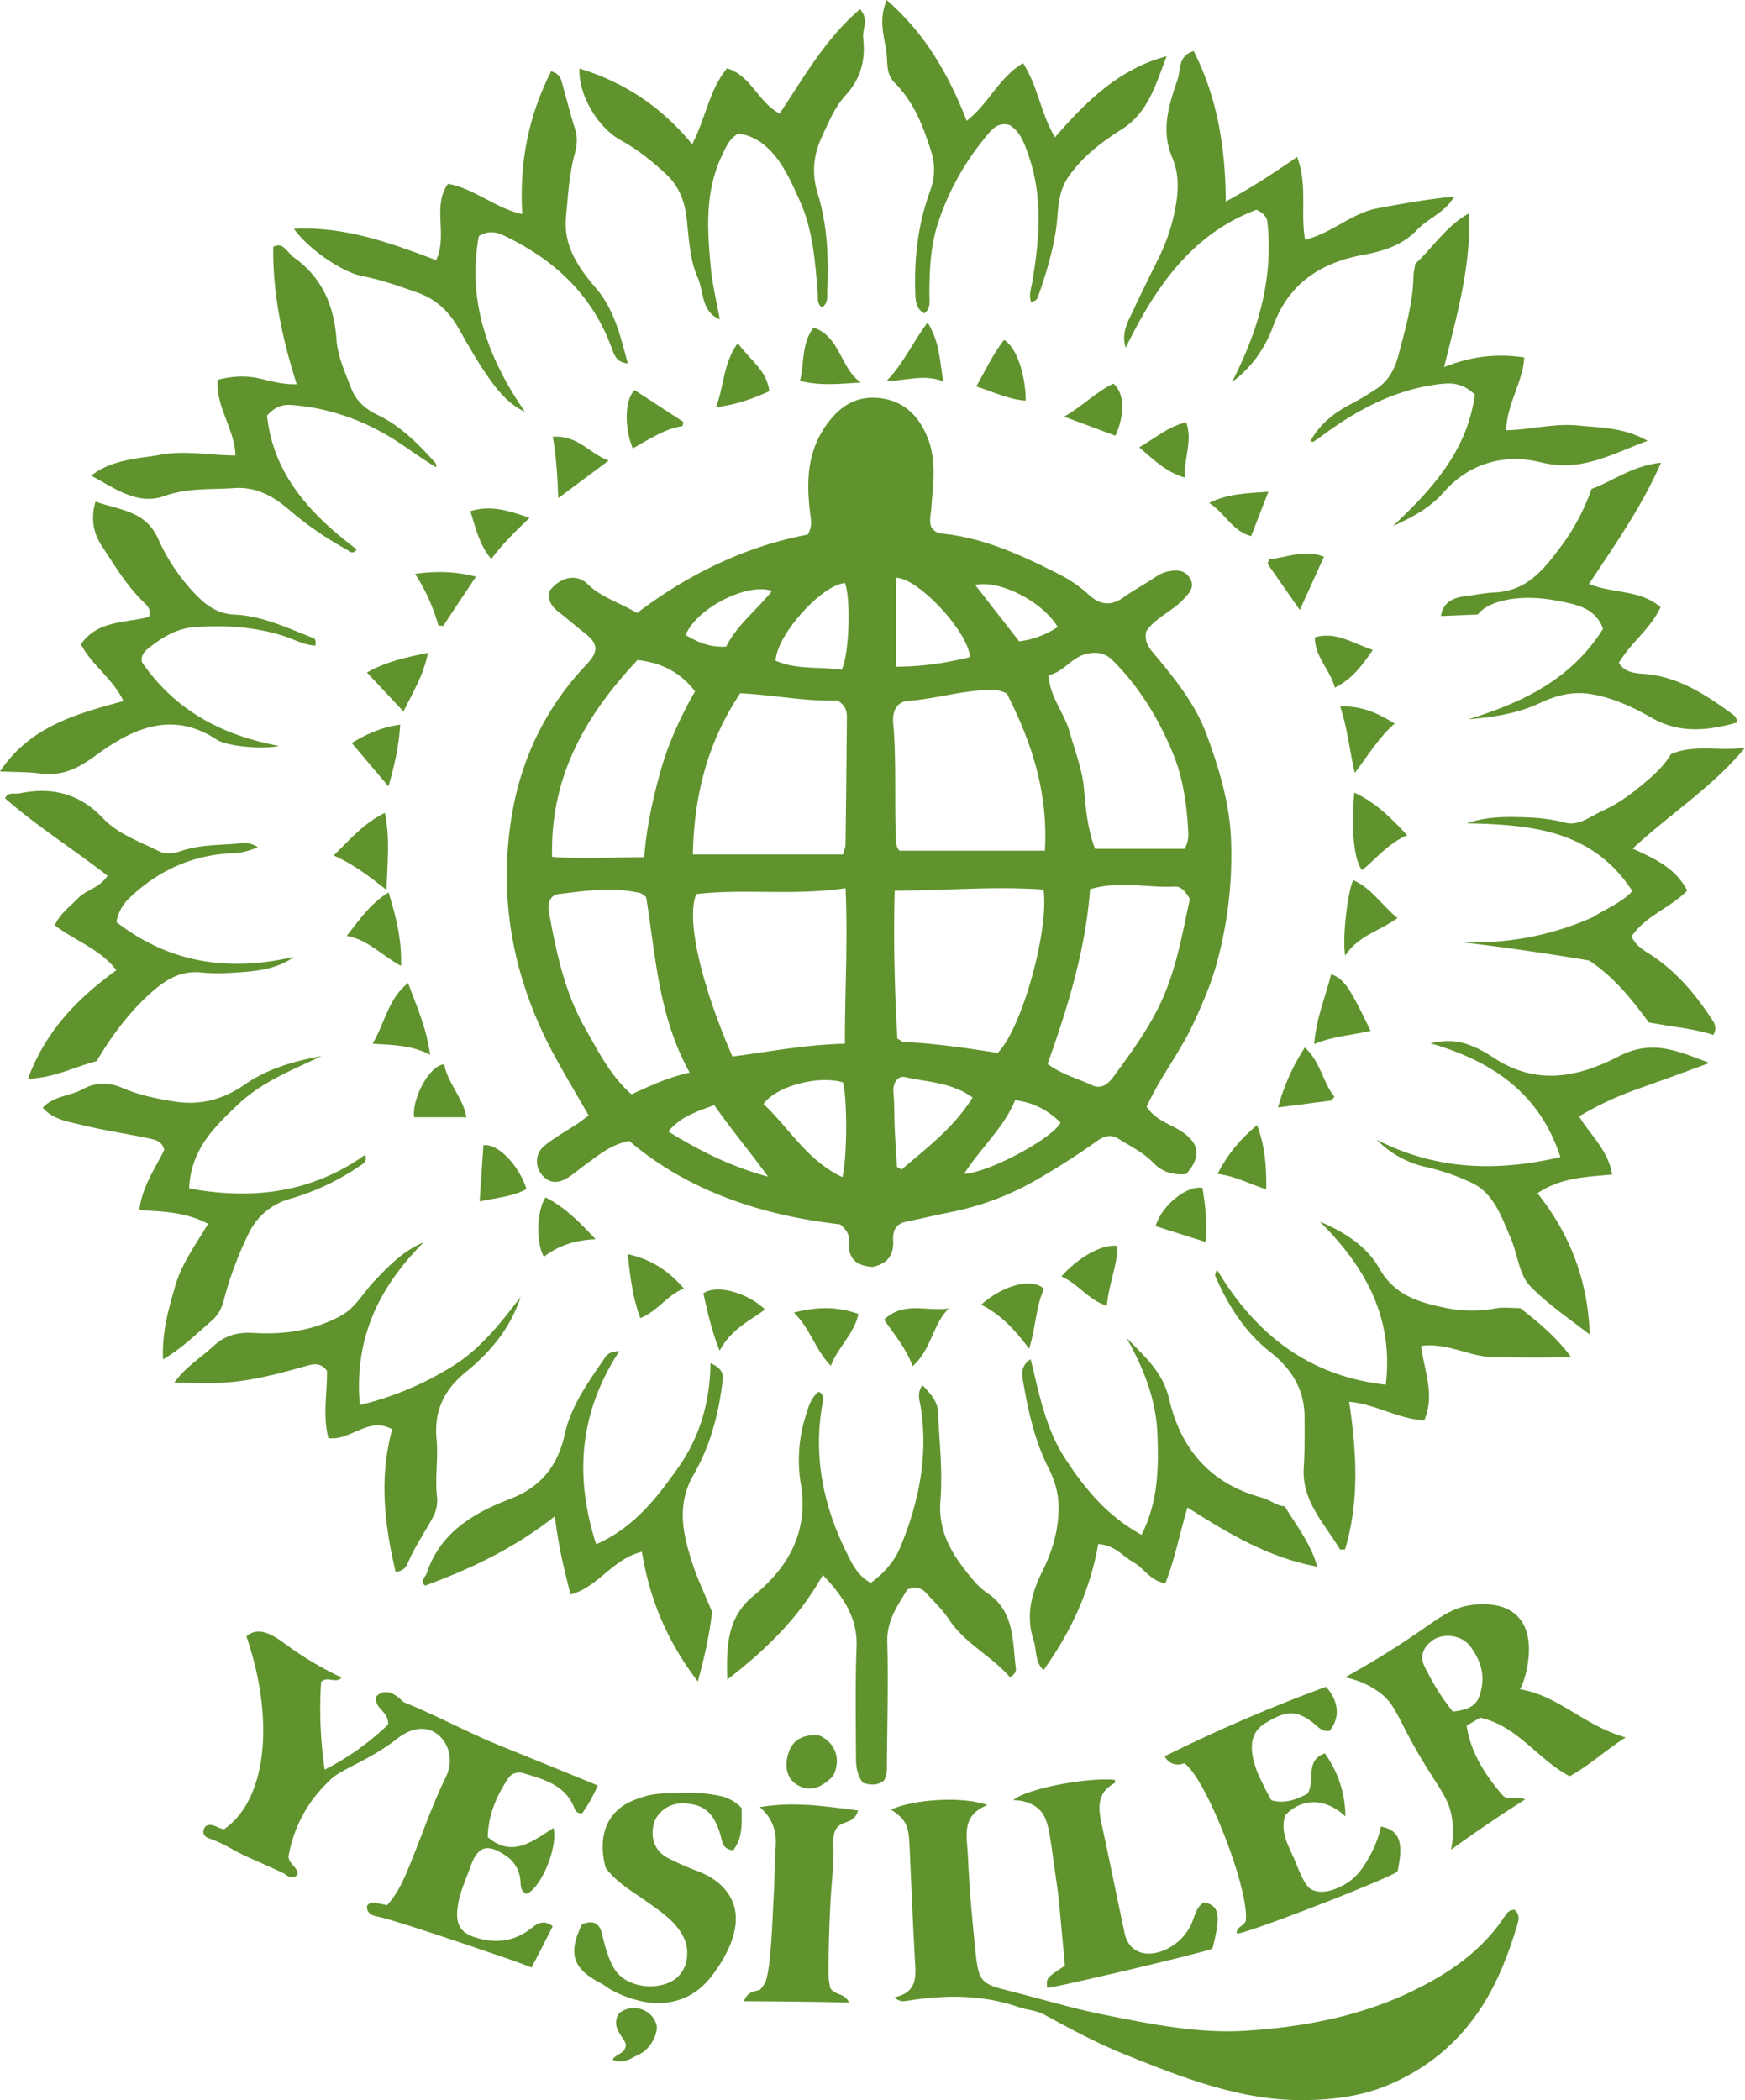 <svg id="Layer_1" data-name="Layer 1" xmlns="http://www.w3.org/2000/svg" width="1610.02" height="1937.39" viewBox="0 0 1610.02 1937.39">
  <defs>
    <style>
      .cls-1 {
        fill: #60932e;
      }
    </style>
  </defs>
  <g>
    <path class="cls-1" d="M1217.41,1050.1c8.34,12.28,20.72,15.53,30.86,21.9,18,11.35,20.06,23.63,5.6,40.25-11.17.86-21.54-1.42-30-10.22-9.3-9.64-21.29-15.48-32.49-22.45-7.28-4.53-13.67-2.2-19.83,2.17a664,664,0,0,1-59.23,37.7,258,258,0,0,1-75.51,27.8c-14,2.84-27.85,6-41.79,9-9.48,2-11.91,8.84-11.44,17.16.8,14.27-6.29,21.8-19,24.37-15.54-.93-23.07-8.26-21.79-23.67.45-5.34-1.55-10-8.16-15.54-70.48-8.11-138.93-29.6-194.63-77-17.63,3.69-28.36,13.37-39.91,21.54-5.39,3.82-10.35,8.29-15.89,11.88-8.51,5.52-17.11,6.85-24.58-2-6.89-8.12-6.42-20.11,2.57-27.27,9.51-7.59,20.32-13.54,30.51-20.29,2.91-1.93,5.62-4.19,9.89-7.41-10-17.3-20-34.22-29.57-51.42-39.4-71-54.76-147.21-41-227C640.82,728,663.58,681,700.47,642.3c11.66-12.25,11.16-19.53-2.17-29.72-8.06-6.16-15.6-13-23.66-19.16-6.15-4.71-9.56-10.39-8.92-18.12,10-13.85,25.41-17.71,36.2-7.17,12.54,12.25,28.82,16.56,45.36,26.49,47.3-35.91,100.15-61.58,157.5-72.35,4.55-8.08,2.84-14.06,2.12-20.13-3.4-28.32-2.88-55.5,14.71-80.55,12.72-18.11,28.26-27.81,50.14-25.15s35.53,16.54,43.5,36.18c8.59,21.14,5.06,43.2,3.54,65-.42,6.06-2.26,12,0,17.78,2.29,3.37,5.11,5.47,8.9,5.84,39.31,3.81,74.31,20,108.88,37.6a121.21,121.21,0,0,1,27.62,19c9.92,9.17,20.1,10.72,31.61,2.51,8.28-5.9,17.27-10.78,25.79-16.36,4.71-3.08,9.34-6.29,14.91-7.55,7.81-1.76,15.64-2,20.58,5.65,5.37,8.35-.08,13.95-5.65,19.83-10.77,11.4-26.4,17.37-34.4,29.68-1.94,9.77,2.76,15.27,7.36,20.79,19.23,23,38.1,46.23,48.62,75,11.48,31.44,21.07,63,22.31,97a376.19,376.19,0,0,1-13.22,113.36c-5.27,19.31-13.4,38-22,56.44C1247.83,1000.46,1229.59,1023.18,1217.41,1050.1Zm-382.14-46.34c33.75-4.41,66.88-11,103.78-11.83-.13-47.4,2.82-93.38.6-143.46-48.29,7.1-93.54.22-137.72,5.44C792.36,876.46,806,936.39,835.27,1003.76ZM798.8,817.4H937.2c1.19-4.4,2.38-6.77,2.41-9.16q.78-58.79,1.25-117.59c0-5.81-1.51-11.12-8.75-15.39-28.66,1.21-58.63-5.12-89.63-6.6C811.82,714.52,799.75,764.11,798.8,817.4Zm323.49,32.35c-45.61-3.28-90.65.92-137.3,1-1.3,47.8,0,92.51,2.44,136.38,3,1.68,4.27,3,5.62,3.05,29.41,1.58,58.55,5.68,86.87,10.27C1101.45,979.57,1127.55,888.66,1122.29,849.75ZM989.46,813.86h134.12c3.16-55.15-13.26-102-35.14-145-8.16-4-13.27-3.29-18.34-3.15-24.46.67-48,8.26-72.34,9.88-11.82.79-15,10.91-14.17,20.17,3,34.53,1.21,69.11,2.38,103.64C986.16,805,986,810.73,989.46,813.86Zm136.61,196.69c13.65,10.21,27.83,13.37,40.57,19.48,8.68,4.17,14.88-.3,20.45-7.95,17.86-24.56,35.68-48.38,47.45-77.39,11.69-28.8,16.62-58.18,22.75-86.24-4-6.88-8-11.79-13.93-11.47-25.09,1.33-50.45-5.69-78.12,2.41C1161.19,904.65,1144.93,957.6,1126.07,1010.55ZM1252.5,812.12c4-7.45,3.54-12.62,3.23-17.64-1.46-24.33-4.8-48.16-14.3-71.05-13.21-31.83-30.76-60.55-55.2-85-6.73-6.73-13.83-8.19-23.47-6.31-14.33,2.81-21.23,16.69-35.87,19.91,1.23,20.15,14.66,34.91,19.51,52.33,4.93,17.73,11.87,34.84,13.42,54.17,1.43,17.68,3.56,36.77,10,53.57ZM755.66,856.64c-2.11-1.46-3.61-3.22-5.42-3.65-25.21-6-50.45-2.13-75.5.92-8.1,1-10.18,9.19-8.72,17.05,6.85,37,14.57,74,33.53,107.06,12,20.87,22.65,43,42.61,60.62,16.4-7.59,32.68-15.3,53.63-20.11C767,966.77,764.46,910.9,755.66,856.64Zm-1.81-36.82c2.36-29.18,8.19-54.8,15.3-80.06,7.17-25.44,18.22-49.4,31.61-72.92C786.84,648.7,769,640.33,747.65,638c-47.93,51.07-80.59,107.46-78.77,181.55C697.68,821.81,725.52,819.91,753.85,819.82ZM936.77,1115c4.64-19.12,4.35-75.65.4-87.43-21.87-6.76-61.47,3.22-73.25,20C887.53,1069.44,903.86,1099.53,936.77,1115Zm117.79-479.76c-2.46-24.59-48.6-73.19-68.14-73.06v81.95C1011.67,644,1033.27,640.52,1054.56,635.27ZM936,647c7.18-13.59,8.57-66.55,3.07-80-21.6,1.79-62.74,47.37-64,71.56C894.46,647.21,915.46,643.88,936,647Zm51,458.51,4.33,2.47c23.22-20,48.12-38.36,65.53-66.45-19.92-14.29-42-14.11-62.24-18.81-6.89-1.6-11.48,5.76-10.83,13.49.55,6.55.81,13,.84,19.62C984.75,1072.4,986.17,1089,987.05,1105.51ZM1096.13,1044c-10.6,25.71-31.64,43.77-47.12,68,23.53-1.31,82-33.1,89-47.28C1127.09,1053.94,1114.38,1046.43,1096.13,1044Zm-228.05,70.51c-16.16-22.49-33.83-43.18-49.55-66-16.06,6.11-30.77,10.33-42.43,24.38C805.94,1091.4,835.23,1105.7,868.08,1114.51ZM829.5,625.57c10.09-20.18,28.26-33.69,42.27-51.28-22.47-8.19-69.77,16-79.64,40.6C803.26,621.66,814.86,626.54,829.5,625.57Zm270.33-4.79a83.64,83.64,0,0,0,35.56-13.27c-14.1-23.49-53.59-43.79-76.15-38.77Z" transform="translate(-159.49 -29.13)"/>
    <path class="cls-1" d="M1556.82,1790.76c5.41,4.58,3.91,9.69,2.45,14.52-7.94,26.32-17.6,51.59-32.74,75.14-21.42,33.33-50.73,57.11-86,72-24,10.17-50.82,13.77-77.61,14-58.35.62-111-20.29-163.81-41.39-26.48-10.58-51.45-23.92-76.32-37.6-7.35-4-15.7-4.14-23.16-6.74-33.53-11.7-67.44-11.47-101.84-6.12-3.78.58-8.07,1.83-13-3,23-4.88,19.49-21.8,18.63-38-1.81-34.05-3.28-68.12-4.77-102.18-.8-18.53-3.34-23.69-17-33,21-9.64,66-12.48,88.83-4.17-24.78,10-18.72,28.84-17.94,47.12,1.28,30,4,59.83,7.16,89.64,2.7,25.82,5.23,28.28,29.86,34.39,29.5,7.31,58.64,16.3,88.39,22.26,43.37,8.69,87.26,17.64,131.59,14.77,53.29-3.44,106-13.51,154.37-37.18,32.79-16,63.12-36.69,83.87-68.32C1549.69,1794.16,1551.6,1790.8,1556.82,1790.76Z" transform="translate(-159.49 -29.13)"/>
    <path class="cls-1" d="M711,1676.16a133.89,133.89,0,0,1-14.43,25.73c-4.13.1-6.07-1.9-6.92-4.2C681.62,1676,662,1670.81,643,1665c-5.9-1.8-11.4-.3-14.87,4.94-10.8,16.3-18.22,33.8-18.61,53.84,23,19.75,41.84,3.35,60.68-8.4,4.26,18.95-12.31,56.21-24.93,60.79-6.58-3-5-9.41-5.91-14.61a30,30,0,0,0-13.75-21c-16.78-11.11-25.29-8.39-32.12,10.65-4.94,13.79-11.5,26.92-12.22,42.19-.6,12.54,5,19.12,15.87,22.66,18.6,6.05,36.06,4.51,52-7.75,5.61-4.31,11.51-9.11,20.33-2.27q-4.2,8.37-8.52,16.8-5.47,10.71-11,21.23c-9.4-3.7-16.94-6.35-21.28-7.83C603,1827.45,523.39,1800,507.17,1797c-5.22-1-9.59-3.52-9-9.75,2.31-3.58,5.41-3.08,8.44-2.59s5.95,1.13,10.11,1.93c12-13.32,18.12-30.34,24.58-46.44,9.61-24,18.08-48.35,29.51-71.62,7.09-14.44,3.62-30.24-7.06-39.11-9.83-8.16-23.83-7.39-37.71,3.54-25.43,20-51.33,27.72-61.85,38-6.14,6-14.16,14-21.93,26.61a125.82,125.82,0,0,0-16.61,44.23c.91,7.72,8.51,9.56,8.42,16.12a6.47,6.47,0,0,1-3.74,2.89c-3.52.81-7-2.14-8.06-3s-12.1-5.75-34.47-15.73c-11.62-5.19-22.26-12.65-34.33-16.69-1.29-.43-5.08-1.64-6.1-4.69-.61-1.81-.16-4,1.58-6.76,6.62-4.15,11.56,2.5,17.54,2.43,39-27.2,46.86-100.31,20.37-177.71a17.1,17.1,0,0,1,5.76-3.53c11.33-4,24.11,6.14,33,12.62a304.26,304.26,0,0,0,49.14,28.89c-5.7,6.07-13-1.83-19,4a384.84,384.84,0,0,0,3.32,80.94,245.18,245.18,0,0,0,58.47-41.62c.66-13-13.76-14.8-10.68-26.12a13.25,13.25,0,0,1,6.89-3.69c7.65-1.26,14.69,6,16.52,7.79,2.44,2.39,2.07,1,19.55,9,22.07,10,35,16.63,53.78,25.12,10.94,4.94,13.38,5.78,68.36,28.12Z" transform="translate(-159.49 -29.13)"/>
    <path class="cls-1" d="M1091.4,1576.41c-17-19.73-41.74-31.11-56.61-53.74-5.81-8.83-13.78-16.27-20.94-24.18-4.14-4.58-9.35-5.87-17.18-3.15-8.47,14.25-19.12,28.28-18.54,48.49,1,36.64,0,73.34-.31,110-.05,6,.66,12.27-2.82,17.84-5.85,4.72-12.22,4.18-19.15,2.13-5.38-6.55-6.55-14.65-6.58-22.75-.11-34.14-.8-68.32.53-102.41,1.06-26.91-11.63-46-31.15-66.67-21.91,39.15-51.61,68.39-88.17,96.5-.79-31.58-.18-57.33,24.52-77.52,32-26.11,50.51-58.56,43.4-102.65a135.79,135.79,0,0,1,4.14-62.08c2.66-8.51,4.73-17.46,12.47-23.29,5.37,3.11,4,7.53,3.3,11.24-8.58,48,.67,93.3,21.86,136.31,5.09,10.32,10.19,22.1,22.75,28.81,12.07-8.9,21.58-19.47,27.05-32.55,17.36-41.55,26.07-84.52,19-129.83-.92-5.92-3.85-12.78,1.69-19.93,7.06,7.54,13.73,14.42,14.21,24.33,1.34,27.41,4.48,55,2.31,82.22-2.42,30.33,12.16,51.5,29.63,72.44a63.71,63.71,0,0,0,13.32,12.52c25.58,16.86,23.4,44.15,26.62,69.42C1097.05,1570.32,1096.7,1573,1091.4,1576.41Z" transform="translate(-159.49 -29.13)"/>
    <path class="cls-1" d="M1110.42,1282.87c7.79,32.05,13.91,64.47,32.1,92.17,17.9,27.25,38.24,52.44,70.19,69.93,15.54-30.41,15.92-62.09,14.65-93.64s-12.9-60.46-28.48-88.08c16.35,16.87,33.64,31.42,39.4,56.61,10.55,46.13,38.39,78.33,85.86,90.88,7.32,1.93,13.19,7.6,20.66,7.88,10.86,18,23.74,33.72,30.12,55.73-45.64-8.43-82.22-30.84-119.82-54.57-7.54,25.14-11.69,47.93-20.37,69.85-14.17-2.11-19.87-14.19-29.72-19.52-9.67-5.24-16.53-15.6-32.24-16.69-7.34,42.16-24.78,80.6-50.6,116.5-8.18-8.77-6.11-18.65-8.86-27-7.56-22.94-2.59-43.21,7.91-64.31,9-18,15-37.68,15-58.74,0-13.31-3.47-25.05-9.31-36.51-12.62-24.81-18.62-51.61-23.26-78.73C1102.44,1297.66,1100.43,1289.63,1110.42,1282.87Z" transform="translate(-159.49 -29.13)"/>
    <path class="cls-1" d="M1296.2,381.48c23.94-46.5,38.24-94.55,32.7-147-.52-5-3.12-8.49-10.11-11.84-59.7,22.26-93.32,71.45-120.68,127.24-3.13-9.88-.66-18.38,3.15-26.44,10.66-22.5,17-35.78,27.22-56.19a175.46,175.46,0,0,0,16.46-52.35c2.22-14.57,1.39-28.14-3.8-40.2-10.92-25.41-3.12-48.91,4.93-72.5,3-8.91,0-21.43,14.79-25.93,21.62,42.55,29.29,88.25,29.57,138.77,24-12.9,43.6-25.75,65.86-41.13,9.82,26.34,2.85,51.07,7.36,76.32,24.45-5.78,42.72-24.41,66.65-28.9,23.42-4.39,46.88-8.56,70.89-10.89-8.31,14.8-23.69,19.69-34,30.5-13.94,14.55-30.91,19.83-51,23.53-37.27,6.86-67.54,25.78-81.74,64.87C1327,349.64,1314.69,368.11,1296.2,381.48Z" transform="translate(-159.49 -29.13)"/>
    <path class="cls-1" d="M730.88,1275.51c-37.09,57-41.46,115.47-21.35,178.16,34.92-15.32,56.05-42.94,75.83-70.91,19.6-27.74,29.23-60.09,29.68-96.12,14.69,6.26,11.35,14.43,10.44,21.53-3.67,28.57-11.74,56.43-25.88,81-16.05,27.85-10.26,54-1.67,80.86,5.09,15.92,12.47,31.1,18.56,46-2.43,21.37-6.9,41.42-13.14,64.24-28.31-37-44.5-75.81-51.59-119.66-27.68,6.77-40.49,32.89-65.87,39.32-6-23.47-11.28-44.83-14.46-72.07-38.21,30.1-78.15,48.61-119.59,63.94-3.61-2.47-2.28-5.22-.64-8a14.68,14.68,0,0,0,1.67-2.55c12.58-38.44,43.12-56.29,78.24-69.83,26.88-10.37,43-29.85,49.41-59.07,5.79-26.6,22.13-48.87,37.35-71.13C719.64,1278.59,722.48,1275.74,730.88,1275.51Z" transform="translate(-159.49 -29.13)"/>
    <path class="cls-1" d="M738.75,364.42c-9.75-.87-12.2-6.75-14.48-13.14-17.66-49.35-52.78-82.32-99.06-104.5-6.82-3.27-14.42-5.6-23.93.11-11,59.64,8.24,112.45,42.4,162-13.36-6.11-22.72-16.7-30.7-27.65-11.3-15.49-20.9-32.3-30.3-49.07-8.89-15.89-21.31-27.36-38.3-33.26-16.79-5.83-33.56-11.87-51.14-15.21-18-3.42-49.42-24.92-62.63-43.58,47.16-2.31,89.13,13.08,131.3,29,11-23.55-4.06-50,11-70.5,25.45,5,43.43,22.59,68.43,28C638.45,177.63,647.67,135,668,94.82c8.88,2.84,9.19,7.85,10.42,12.13,3.91,13.71,7.29,27.58,11.62,41.16,2.45,7.69,2,14.61-.14,22.31-5.3,19.16-6.29,39.05-8.19,58.75-2.61,27.27,11.74,47.18,28.25,66.57C726.72,315.48,732.13,340.27,738.75,364.42Z" transform="translate(-159.49 -29.13)"/>
    <path class="cls-1" d="M1566.75,1689q-16.79,10.62-34.13,22.37-17.82,12.08-34.33,24.07a85.53,85.53,0,0,0,1.22-26.12c-2.35-21.4-11.7-28.8-31-61.87-21-36-21.3-46.86-38.22-58.55a80.65,80.65,0,0,0-29.79-12.48c29.32-16.18,51.93-30.88,67.53-41.6,20.48-14.08,33-24.18,53.36-25.54,6.87-.46,26.17-1.76,38.46,11,14.36,14.94,10,39.52,8.55,47.53a75,75,0,0,1-6.44,19.66c35,5.4,59.32,33.78,97.49,44.36-19,12-33.38,25.93-51.76,35.79-29.47-15.48-47.76-46.26-82.52-54l-12.49,7.37c3.81,25,16.92,45.14,32.77,63.77C1550.92,1691.22,1558.86,1685.83,1566.75,1689ZM1500,1608.05c18.65-2.34,24.23-7.41,26.76-23.74,2.18-14-2.91-26.18-11-36.83-7.71-10.07-24.45-12.26-34.53-5.14-8.28,5.85-12.11,14.46-7.48,23.86C1481.06,1581.09,1489.64,1595.39,1500,1608.05Z" transform="translate(-159.49 -29.13)"/>
    <path class="cls-1" d="M1470.72,1270.7c2.91,23.77,12.92,44.78,2.94,68.48-23.19-.59-43.51-14.39-69.37-17,7,47.22,9.45,92.26-3.83,136.28-2.7,0-4.32.38-4.58,0-14.27-23.91-35.61-44.58-33.47-75.93,1-15.22.74-30.54.75-45.82,0-25.81-11.83-44.81-32-60.65-23.12-18.14-38.53-42.72-50.27-69.52-.53-1.22-.06-2.87,1.42-6.2,35.56,59.52,84.65,98.18,155.78,106.12,7.41-62.49-19.4-109.2-60.84-150.43,22.58,9.56,43.3,22.68,54.87,43.15,14.31,25.33,37.27,31.54,61.66,36.51a117.42,117.42,0,0,0,45.54.39c7.34-1.4,15.17-.25,22.92-.25,16.21,12.85,32.25,25.62,46.62,44.88-25.72,1.14-48.3.48-70.95.37C1515.61,1280.94,1495.44,1267.45,1470.72,1270.7Z" transform="translate(-159.49 -29.13)"/>
    <path class="cls-1" d="M823.74,323.84c-17.49-7.11-14.65-25.44-20.51-38.66-7.41-16.73-8.05-35.47-10.07-53.59-1.8-16.13-6.67-30.25-19.19-41.88-12.77-11.86-26-22.66-41.36-31C710.88,147,692.9,116.31,694.14,92.36c41.38,12.6,75.5,35.21,104,69.8,12.81-24.68,15.5-49.79,32.12-70,22.28,6.62,28.47,31.14,48.59,41.81,22.35-33.87,42.47-69.36,74.11-96.39,8.68,9.61,2,18.29,2.93,26.43,2.3,20-1.81,37.5-16.44,53.29-9.77,10.54-15.55,24.84-21.78,38.28-7.9,17-9.31,34-3.78,51.93,9.12,29.58,10.26,60,8.86,90.62-.21,4.82,1.06,10.34-4.79,14.61-4.92-3.3-3.65-8.59-4-13.21-2.35-29.45-4.44-59-17.06-86.37-7.38-16-14.22-32.29-26.94-45.37-8.2-8.43-17.33-13.82-29.19-15.44-8.61,4.63-11.9,13.2-15.74,21.44-15.31,32.84-12.95,67.49-9.76,102,1.5,16.15,5.5,32.07,8.37,48.1Z" transform="translate(-159.49 -29.13)"/>
    <path class="cls-1" d="M562.17,460.3c-16.17-9.5-30.25-20.89-46.09-30-27.37-15.8-56.48-25.26-87.91-27.59-7.93-.59-15.12,1.64-22.3,9.8,5.83,54.63,40.49,91.59,82.76,123.45-4,5.41-6.79,1.5-9.52,0a314.67,314.67,0,0,1-53.86-37.4c-14.52-12.32-30.05-20.56-49.68-19.19C354,480.88,332.66,479,311,486.75c-24.89,8.86-46-7.59-67.43-18.85,19.84-15.26,42.87-15.5,65-19.43s44.34.66,68.2.79c-1-25.13-18.52-45.2-16.39-69.8,12.72-3.15,24.08-4,35.78-1.77,11.34,2.2,22.4,6.35,37.1,5.87-13.53-42.29-22.32-84.31-21.63-126.82,6.58-3,9,.07,11.58,2.41s4.7,5.52,7.56,7.56c26,18.54,37,44.62,39.17,75.55,1.14,15.95,8,30.38,13.62,45.1,4.41,11.61,13.2,19.19,24.08,24.39,21.61,10.31,37.92,27,53.58,44.39C562,457.07,561.87,458.89,562.17,460.3Z" transform="translate(-159.49 -29.13)"/>
    <path class="cls-1" d="M1488.94,597.41c1.8-12.25,10.94-16.83,21.55-18.17,9.58-1.2,19.22-3.21,28.66-3.66,30-1.44,45.59-22.31,61.15-43.15a196.91,196.91,0,0,0,27.58-52.24c20.44-7.66,37.68-21.37,64.15-24.21-17.93,40.9-42.17,75.06-66.45,111.85,21.57,8.89,46.88,5,66,21.35-9,19.86-27.59,32.9-38.51,51.48,6.49,9.73,16,9.43,24.92,10.25,31.3,2.86,56.1,19.7,80.48,37.41a11.62,11.62,0,0,1,2.93,3.45c.46.77.31,1.91.57,3.92-26.57,7.45-52.55,10.38-78.21-4.21-17.65-10-36-18.72-56.38-22.07-16.84-2.76-32.08,1.17-47.24,8.31-20.61,9.72-42.94,13-66.06,14.95,50-15.33,95.32-36.89,124.45-83.53-7.13-19.58-25.21-22.43-40.7-25.55-34.62-7-64.57-.94-74.84,12.4" transform="translate(-159.49 -29.13)"/>
    <path class="cls-1" d="M524.55,1479.36c-10.29-43.83-15.47-87.18-3.19-131.78-22.21-12.17-37.7,10.72-58.84,8.21-5.54-20.62-.92-42.35-1.39-62.31-6.85-8.46-13.71-5.81-20.67-3.86-23.93,6.74-48,13.13-72.88,14.84-15,1-30.21.18-47.37.18,10.11-14.19,24.4-22.89,36.3-33.86,10.35-9.54,21.62-13,37.21-12.06,27.19,1.62,54.62-2,79.81-15.58,14.31-7.73,21.09-21.66,31.55-32.5,13.2-13.67,26.11-27.59,45.15-35.32-41,41-64.2,88.34-58.73,149.91a289.57,289.57,0,0,0,86.06-36.16c25.34-15.78,44.06-39.71,62.27-63.55-9.43,28.8-27.72,50.68-50.24,69-20.07,16.3-29.83,35.71-27.3,62.31,1.68,17.56-1.66,35.48.46,53.32a32.51,32.51,0,0,1-4.15,19.2c-7.83,14.24-17.05,27.71-23.36,42.81C533.93,1475.28,531.21,1478,524.55,1479.36Z" transform="translate(-159.49 -29.13)"/>
    <path class="cls-1" d="M450.41,624.71c-10.14-.54-18.73-5.45-27.43-8.33-27.69-9.16-55.8-10.77-84.38-8.7-16.93,1.23-30.63,10.11-43.41,20.51-4.39,3.57-5.77,8.22-4.68,11.87,30.59,44.2,72.85,67.06,126.4,77.18-14.07,3.27-47.68.6-57.53-5.88-42.1-27.71-79.08-9.24-112.35,15.23-16.69,12.28-31.29,18.67-51.11,16-10.83-1.45-21.9-1.18-36.43-1.86,28.19-41.79,70.23-52.94,113.88-64.91-9.56-20.52-28.72-32.48-39.26-52.35,15.31-22.16,41.14-19.63,62.74-25.24,2.52-7-1.62-10.54-5.19-14-15.48-15.1-26.45-33.53-38.17-51.37-7.83-11.92-10.44-25.05-5.9-41.06,21.94,7.94,46.33,8.32,57.75,34.26a179.14,179.14,0,0,0,35.88,52.69c9.56,9.82,20.42,16.73,34.54,17.33,26,1.13,48.95,12.39,72.55,21.52C450.31,618.39,451.27,620.29,450.41,624.71Z" transform="translate(-159.49 -29.13)"/>
    <path class="cls-1" d="M1429.87,1080.61c53.78,27.4,109.2,29.92,169.33,15.88-19.48-59.54-63.18-88.41-119.87-105,17.56-3.64,32-3.92,58.46,13.47,40.32,26.49,79.19,17.25,115.53-1.55,31.49-16.28,56-3.82,83.45,6.23-23.59,8.76-42,15.37-54.14,19.7-17.54,6.24-31.17,11-49.23,20.23-7.16,3.68-13,7-16.93,9.38,10.18,17.18,26.65,30.81,30.47,53.63-23.44,2.3-47,2.54-68.91,17.27,30.78,38.64,46.61,81.71,48.22,130.35-19-14.72-38.88-28.11-54.93-44.65-10.37-10.69-11.68-29.85-18.15-44.74-8.46-19.47-15.53-41.26-36.28-50.79a204.77,204.77,0,0,0-41.73-14.36A90.77,90.77,0,0,1,1429.87,1080.61Z" transform="translate(-159.49 -29.13)"/>
    <path class="cls-1" d="M248.67,1008c-19.95,5-38.43,15.35-63.39,16.29,16.29-44.07,45.59-74.07,81.59-100.18C252.18,904.74,228.7,897,210,882.7c5.34-11.42,14.28-17.43,21.53-25,7.5-7.85,19.5-9.12,27.2-20.72-31.25-24.27-64.83-45.41-94.63-71.46,3.11-6.37,8.91-3.59,13.51-4.54,29.9-6.15,55.36.11,77.17,23.19,13.69,14.49,33.39,21.12,51.06,30.06,6.54,3.3,13.95,2.22,20.92-.13,17.62-5.94,36.11-5.27,54.27-7,4.86-.47,10-.54,16.4,3.59-8.09,3.28-15,5.19-22.41,5.46-37.23,1.33-69,15.58-95.83,41.07a40.06,40.06,0,0,0-12.29,22.47C315.13,917,369.37,926,430.67,911.82c-11.07,8.14-24.86,12.34-47.16,14-12.66.95-25.56,1.7-38.13.39-19.19-2-33,6.59-46.4,18.55C279.11,962.55,263.21,983.35,248.67,1008Z" transform="translate(-159.49 -29.13)"/>
    <path class="cls-1" d="M1444.74,514.35c36.44-34.18,68.85-70.14,75.47-121.27-10.41-9.81-19.72-11.12-31.37-9.77-41.87,4.82-77.15,23.75-110.2,48.25-2.43,1.8-5,3.49-7.49,5.15-.29.2-1-.15-2.75-.51,8.74-15.75,21.63-26,36.87-34a260.54,260.54,0,0,0,24.85-14.82c10.63-7.19,16.33-18,19.52-30.12,6.33-24.13,13.45-48.11,14-73.36.07-3.52,1-7,1.63-11.38,16.33-15,28.56-35,49.46-46.48,2.29,48.1-10.85,93-22.81,141.68,26.29-10.29,49.09-12.59,73.92-8.85-1.46,23.47-16,42.69-16.7,67.14,23.12-.51,44.5-6.55,66-4.4,20.93,2.08,42.55,1.74,64.5,14.14-33.4,12.33-61.07,29.08-98.32,19.87-32.38-8-65.4-.37-90.08,27.89C1479,497.53,1462.24,506.51,1444.74,514.35Z" transform="translate(-159.49 -29.13)"/>
    <path class="cls-1" d="M334,1125.42c59.13,10.8,113.27,3.91,162.39-31,2.36,6.77-2.22,8.33-5.25,10.41a218.81,218.81,0,0,1-64.46,30.29,59.66,59.66,0,0,0-37.48,31.25,329.78,329.78,0,0,0-23.32,62.51c-2.13,7.93-5.43,13.74-11.47,18.94-13.63,11.71-26.4,24.49-44.46,35.35-1.16-25,4.87-45.48,10.8-66.47,6.06-21.47,18.84-38.91,30.78-58.59-20.5-10.93-41.63-11.4-63.49-12.71,2.64-22.07,14.64-38.21,23-55.56-2.06-8.44-9.08-9.53-15.4-10.84-20.89-4.31-42.06-7.45-62.72-12.6-11.74-2.92-24.79-4.69-34-15.49,10.56-11.14,25.11-10.59,36.52-16.82,12.22-6.69,23.92-7.06,37.5-1.18,14.73,6.38,30.77,9.63,47,12.27,24.87,4,45.76-2,65.8-15.88,21.07-14.58,45.31-21.34,70.47-26-26.78,12.85-54.36,23.25-76.74,44.38C356.81,1069.05,335.5,1089.75,334,1125.42Z" transform="translate(-159.49 -29.13)"/>
    <path class="cls-1" d="M977.56,29.13c35.85,31.19,56.94,68.44,73.9,111.43,20.14-15.47,29.43-39.87,51.89-53.18,13.87,21,16,45.76,29.5,68.42,28.9-33.38,59.3-63.2,103.05-74.83-9.92,25.11-16.3,51.65-41.53,67.5-18.41,11.57-35.32,24.44-48.59,43-11.68,16.37-9.44,33.82-12.17,50.92-3.31,20.76-9.41,40.58-16.3,60.27-.81,2.31-2.23,4.63-6.61,4.75-2.24-6.64.49-13.14,1.55-19.7,6.2-38.47,9.51-76.92-3.58-114.74-3.79-11-7.52-22.29-17.74-28.52-9.09-2.61-14.68,2.2-19.3,7.67-20.83,24.63-36.51,51.69-46.72,82.9-7.24,22.15-7.83,43.76-7.9,66.1,0,5.77,1.54,12.33-4.69,17.08-8.33-4.59-8.13-12.52-8.37-19.9-1.05-31.85,2.71-63.19,13.74-93.13,4.72-12.81,4.65-24.78.69-37.23-7.27-22.89-16-45.14-33.45-62.46-8-7.9-6.39-18.16-7.47-27.31C975.73,63.55,969.5,48.69,977.56,29.13Z" transform="translate(-159.49 -29.13)"/>
    <path class="cls-1" d="M1512.79,788.61c19.34-6.72,39.38-6.16,59.24-5.3a157.36,157.36,0,0,1,31.58,4.71c12.8,3.24,23.39-5.93,34.14-10.77,12.81-5.75,24.79-14.12,35.68-23.12,10.45-8.63,21-17.64,27.68-29.32,22.44-9.59,45.49-2.35,68.4-6-29.42,36-68.46,60.47-103.64,93.13,21.07,9.52,39.56,18.12,50.34,38.68-15.18,15.9-38.11,22.89-51.3,42.21,2.93,7.35,9.09,11.64,15.53,15.68,23.76,14.91,41.7,35.54,57,58.64,2.9,4.38,7.19,9,2.88,16.66-18.78-6.06-38.79-7.5-59.59-11.58-15.59-21-32.14-42.18-55.21-57.12,6-14.33,2.11-27.82,4.35-40.29,12.31-8.06,25.55-12.7,35.69-23.73C1628.6,794.34,1571.57,789.92,1512.79,788.61Z" transform="translate(-159.49 -29.13)"/>
    <path class="cls-1" d="M1234,1649.26q28.95-14.4,60.71-28.48c30.45-13.46,59.94-25.25,88.2-35.61,1.26,1.29,12.51,13.15,9.42,28.2a28.32,28.32,0,0,1-6.14,12.43c-5.1,1-8.86-1.94-12.26-4.93-18.44-16.16-29.08-13-47-2.18-13.18,8-15.4,21.33-8.89,41,1.92,5.77,4.76,11.27,7.41,16.78,2.19,4.55,4.72,8.93,7.08,13.35,12.91,3.53,23.42-.85,33.39-6.08,7.36-12-2.8-31,16-37.12a100.66,100.66,0,0,1,18.91,58.19c-1-1-16.43-16.85-36.47-12.43a36.55,36.55,0,0,0-19,11.32c-5.52,16,4,29.52,9.47,43.23,7.64,19.32,11.26,23.43,14.81,25.2,11,5.47,24.15-1.33,28.86-3.76,13.88-7.16,20.53-19.32,25.52-28.46a96.2,96.2,0,0,0,9.6-25.83c17.21,3.26,21.23,14.57,15.27,41.54-11.15,7.85-139.92,57.61-148.28,57.24-.75-6.43,6.88-6.9,8.35-12,3.15-29.46-37.24-132.58-56.93-145.23a13.87,13.87,0,0,1-8.4,1C1237.35,1655.48,1234.42,1650,1234,1649.26Z" transform="translate(-159.49 -29.13)"/>
    <path class="cls-1" d="M696.46,1804.24c5.27-2.21,9.4-2.41,12.49-.77,4.45,2.37,5.56,7.89,6.54,12,1.26,5.21,5.5,22.83,12.29,32,8.6,11.58,25.81,15.68,39.09,13.35,4-.71,13.55-2.38,20.28-10.65,7.74-9.5,6.48-21.23,6-24.61a30.87,30.87,0,0,0-3.33-10.22c-7.36-14-20.3-22.57-32.66-31.4-13.63-9.74-28.5-17.88-38.75-31.72-1.15-3.79-8.49-29.31,6.18-48.23,8.64-11.13,21-15,30.06-17.84,8.75-2.73,19.06-2.91,39.66-3.25a135.21,135.21,0,0,1,29.09,2.85,38.1,38.1,0,0,1,15.05,6.48,34.48,34.48,0,0,1,5.36,4.9c-.16,12.89,1.53,27-7.92,38.85-10.42-1.12-10-8.81-11.84-14.8-6.36-20.47-15.31-27.91-34.45-28.54-12.07-.41-23.81,7.76-26.79,18.64-3.57,13,.91,25.51,12.25,31.43a245.16,245.16,0,0,0,27.88,12.4c16.54,6.18,27.24,16.09,32.33,28,10.49,24.65-8.39,53.36-13.63,61.14s-15,22.33-33.9,29.1c-18,6.45-34.36,2.38-39,1.23-12.3-3-25.17-9.06-30-12.9a43.58,43.58,0,0,0-6.57-3.9C687.74,1844.55,683.57,1830.74,696.46,1804.24Z" transform="translate(-159.49 -29.13)"/>
    <path class="cls-1" d="M1142,1842.45c-1.58-17.83-3.56-39.4-5.94-64,0,0-.28-3-5.76-41.32-3-21.32-4.72-32.12-12.29-39.07-7.4-6.8-17.09-8.22-23.64-8.42,12.29-10.54,68.26-21.22,93.7-18.63.13.93.6,2.55.31,2.7-17.34,9-15.67,23.55-12.24,39.2,7.28,33.25,13.89,66.64,21.08,99.9,3.58,16.51,18.66,22.86,36.26,15.34a47.41,47.41,0,0,0,26.7-27.87c2.31-6.22,4-12.65,10.15-16.32,14.34,3.06,15.9,11.82,7.75,42.84-10.38,4.09-148.92,36.84-152.45,36C1124.82,1853.73,1124.82,1853.73,1142,1842.45Z" transform="translate(-159.49 -29.13)"/>
    <path class="cls-1" d="M925.36,1862.75c4.3,7.34,13.19,4.38,17.58,13.63q-24.18-.53-48.75-.82-24.33-.3-48.28-.36c4-11.25,13.12-8.41,15.42-11.23s4.06-5.37,4.9-8c4.88-14.91,6.07-60.39,7.12-78,.88-14.87.81-29.8,1.76-44.67.3-4.68.79-12.19-2.61-20.78-2.18-5.52-5.9-11-11.94-16.4,32.72-5.37,61.11-.57,90.57,3.1a15,15,0,0,1-2.22,5c-4.29,6.15-11.11,5.38-15.72,9.36-5.29,4.56-4.88,13-4.74,18.14.51,18.09-2,36.14-2.86,54.22-1.05,22.09-1.78,44.19-1.55,66.32C924.07,1855.77,924.9,1859.26,925.36,1862.75Z" transform="translate(-159.49 -29.13)"/>
    <path class="cls-1" d="M1409.05,760.28c20.21,9.48,33.7,23.21,48.78,39.34-17.86,7.63-28.44,21.58-41.56,32.21C1408.82,823.22,1405.86,793.66,1409.05,760.28Z" transform="translate(-159.49 -29.13)"/>
    <path class="cls-1" d="M467.37,818.24c15.42-15,27.46-29.54,47.23-39.3,4.89,23.92,2.29,45.92,1.53,71.13C500,837.45,486.29,826.74,467.37,818.24Z" transform="translate(-159.49 -29.13)"/>
    <path class="cls-1" d="M953.75,382c-19.17,1.16-37,3.31-56.17-1.53,4.33-17.24,1-33.54,12.49-49.19C934.88,339.64,934.8,369,953.75,382Z" transform="translate(-159.49 -29.13)"/>
    <path class="cls-1" d="M503.33,991.9c11.71-20.49,14.56-41.55,32.61-56,7.7,20.84,16.9,40.56,20.38,66.21C539.28,993.26,523.23,993.25,503.33,991.9Z" transform="translate(-159.49 -29.13)"/>
    <path class="cls-1" d="M1372.05,992.28c1.86-24.44,10.54-43.9,15.64-64.55,12.1,4.66,16.79,11.68,36.4,52.36C1407.4,984.06,1390.24,984.58,1372.05,992.28Z" transform="translate(-159.49 -29.13)"/>
    <path class="cls-1" d="M1122.73,1218.05c-7.65,16.51-7.27,34.24-13.67,55.23-13.7-18.15-26.65-31.89-44.35-40.61C1085.33,1214.31,1111.85,1207.55,1122.73,1218.05Z" transform="translate(-159.49 -29.13)"/>
    <path class="cls-1" d="M479.41,892.45c11.47-14.43,21.31-29.51,38.6-40.11,7.27,23.58,12.2,44,11.55,67.78C511.66,910.66,499.3,896,479.41,892.45Z" transform="translate(-159.49 -29.13)"/>
    <path class="cls-1" d="M914.69,1629.85a26.66,26.66,0,0,1,14.44,12.91c5.85,12-.42,23.56-1,24.62-8.83,9.08-19.32,15.55-32.05,8.8-10.82-5.73-12.55-17-9.74-27.89C889.84,1634.61,899.79,1628.85,914.69,1629.85Z" transform="translate(-159.49 -29.13)"/>
    <path class="cls-1" d="M1400.65,910.68c-3-15.31,2.39-60.15,7.42-69.65,17,7.47,26.27,23.23,40.82,35C1432.47,888.09,1413.13,891.63,1400.65,910.68Z" transform="translate(-159.49 -29.13)"/>
    <path class="cls-1" d="M865.36,1237.09c-14.59,10.68-31.56,18.34-41.9,38.05-7.92-19.76-11.32-36.65-15-53C820.61,1213.68,848.51,1221.17,865.36,1237.09Z" transform="translate(-159.49 -29.13)"/>
    <path class="cls-1" d="M1034.89,1236.12c-15.22,14.94-15.88,37.87-33.34,53.27-6.22-16.89-16.79-29-26.35-42.91C993.31,1229,1014.75,1239.23,1034.89,1236.12Z" transform="translate(-159.49 -29.13)"/>
    <path class="cls-1" d="M926.05,1289.05c-14.8-15.28-18.62-34.06-34.17-49.17,21.92-5.31,39.79-5.82,59.63,1.36C947.32,1260.24,932.66,1271.47,926.05,1289.05Z" transform="translate(-159.49 -29.13)"/>
    <path class="cls-1" d="M840.14,345.67c12.3,16.49,26.92,25.29,29.13,44.39-15.21,6.74-29.9,12.35-49.15,14.71C827.7,385.17,826.37,365.25,840.14,345.67Z" transform="translate(-159.49 -29.13)"/>
    <path class="cls-1" d="M738.66,1186c23,5.21,37.86,15.94,51.87,31.68-16.08,6.34-23.84,20.93-40.31,27.33C743.37,1226.64,741,1207.88,738.66,1186Z" transform="translate(-159.49 -29.13)"/>
    <path class="cls-1" d="M1138.71,1206.6c16.34-18.27,38.31-30.28,51.86-28.1-.12,18.42-8.33,35.33-9.77,55.25C1163,1228,1154.39,1213.24,1138.71,1206.6Z" transform="translate(-159.49 -29.13)"/>
    <path class="cls-1" d="M569.35,1011c3,17,16.95,30,20.58,48.76H541.52C539.54,1041.7,556.41,1011.12,569.35,1011Z" transform="translate(-159.49 -29.13)"/>
    <path class="cls-1" d="M743.29,442.79C735.2,423,736.08,397.33,745,389l45,29.32c-.28,1.28-.56,2.56-.83,3.84C772.36,424.8,758.64,434.28,743.29,442.79Z" transform="translate(-159.49 -29.13)"/>
    <path class="cls-1" d="M662.85,1133.73c17.86,9,30.89,22.23,46.19,38.54-20.1.88-34.84,6.3-47.72,16.16C654,1176.87,654.4,1145.85,662.85,1133.73Z" transform="translate(-159.49 -29.13)"/>
    <path class="cls-1" d="M1268.94,1124.93c2.51,15.41,4.5,31.19,2.94,49.93l-46.17-14.65C1230.86,1141.74,1254.06,1122.32,1268.94,1124.93Z" transform="translate(-159.49 -29.13)"/>
    <path class="cls-1" d="M1387.78,1044.33l-49.11,6.39a195.14,195.14,0,0,1,24.75-55.38c14.83,13.85,16.44,32.27,27.33,45.49Z" transform="translate(-159.49 -29.13)"/>
    <path class="cls-1" d="M498,649.49c18.5-10.34,35.83-13.92,56.33-18.21-4.06,21-13.73,36.07-22.6,54.15Z" transform="translate(-159.49 -29.13)"/>
    <path class="cls-1" d="M645.29,1126c-12.87,7.1-27.42,7.9-43.28,11.42,1.24-18.28,2.38-35.18,3.5-51.8C618.43,1083.34,638.34,1103.9,645.29,1126Z" transform="translate(-159.49 -29.13)"/>
    <path class="cls-1" d="M1085.78,342.73c11.32,5.87,20,31.94,20.12,56-15.85-1.11-29.74-8-45.64-13.1C1068.78,370.61,1075.5,356.08,1085.78,342.73Z" transform="translate(-159.49 -29.13)"/>
    <path class="cls-1" d="M669.49,432c23.93-1.4,33.51,15.58,51.59,22L674.6,488.61C673.7,467.93,672.9,450.7,669.49,432Z" transform="translate(-159.49 -29.13)"/>
    <path class="cls-1" d="M484,714.48c11.39-6.73,25.66-14.38,44.76-16.87-1.27,19.81-5.17,37-10.84,57Z" transform="translate(-159.49 -29.13)"/>
    <path class="cls-1" d="M564,606.2a173.17,173.17,0,0,0-21.57-47.75c19.56-2.51,36.33-2.39,56.2,2.59l-30.2,45.43Z" transform="translate(-159.49 -29.13)"/>
    <path class="cls-1" d="M1282.87,1112.05c9.55-18.89,21.62-32.61,36.45-45.1,7.2,19.1,8.79,37.84,8.49,59.35C1311.94,1121.21,1299.32,1113.92,1282.87,1112.05Z" transform="translate(-159.49 -29.13)"/>
    <path class="cls-1" d="M1396,680.73c20.73-.53,34.7,6.48,50.32,15.78-14.52,12.86-23.71,28.12-36.87,45.65C1404.45,720.24,1402.85,701.54,1396,680.73Z" transform="translate(-159.49 -29.13)"/>
    <path class="cls-1" d="M1426.14,628.63c-10,14.39-18.57,26.61-35.09,34.81-4.16-16.55-18.35-27.79-18.43-46.44C1392.51,611.38,1407.46,622.6,1426.14,628.63Z" transform="translate(-159.49 -29.13)"/>
    <path class="cls-1" d="M1330.47,544.9c15.94-1.08,31.28-9.52,50.6-2.26-7.4,16.34-14.25,31.44-22.3,49.2L1329,549.19Z" transform="translate(-159.49 -29.13)"/>
    <path class="cls-1" d="M612.68,544.85c-11.57-14.26-14.21-28.75-19.24-44.2,19.29-5.87,35.16-.44,54.67,6.11C634.51,519.8,623.34,530.67,612.68,544.85Z" transform="translate(-159.49 -29.13)"/>
    <path class="cls-1" d="M1188.65,431.09l-47.34-17.62c17.79-10.18,29.83-23.17,45.42-30.47C1196.91,391.55,1197.75,410.65,1188.65,431.09Z" transform="translate(-159.49 -29.13)"/>
    <path class="cls-1" d="M1252.75,469.74c-17.34-5.07-28.44-16.15-42.17-27.95,14.85-8.45,26.21-19,43.37-23.13C1260.15,436.42,1251.4,452.6,1252.75,469.74Z" transform="translate(-159.49 -29.13)"/>
    <path class="cls-1" d="M1029.74,380.83c-19.58-7.09-35.06.18-52-.59,15.13-15.4,23.4-34.74,37.58-53.64C1026.4,344.52,1026.41,360.75,1029.74,380.83Z" transform="translate(-159.49 -29.13)"/>
    <path class="cls-1" d="M1506.59,898.09a267.13,267.13,0,0,0,123.27-23.24,62.91,62.91,0,0,1,.56,24.87,62.26,62.26,0,0,1-4.91,15.42q-33.33-5.64-68.39-10.54Q1531.47,901,1506.59,898.09Z" transform="translate(-159.49 -29.13)"/>
    <path class="cls-1" d="M1275.07,493.06c17.46-8.69,34.62-8.87,54.72-10.35l-16,41C1296.18,519,1289.26,501.74,1275.07,493.06Z" transform="translate(-159.49 -29.13)"/>
    <path class="cls-1" d="M724.75,1929.18c3.32-6.11,10.92-4.51,12.36-13.82-2-7.56-14.81-16.07-6.34-29.23a22.63,22.63,0,0,1,13-4.68,22.3,22.3,0,0,1,15.6,5.84,21.76,21.76,0,0,1,5.67,9c2.45,8.06-5.6,23.2-15.26,27.6C742.26,1927.34,735,1933.76,724.75,1929.18Z" transform="translate(-159.49 -29.13)"/>
    <path class="cls-1" d="M823.66,323.91l.08-.07Z" transform="translate(-159.49 -29.13)"/>
    <path class="cls-1" d="M1257.31,1683.54" transform="translate(-159.49 -29.13)"/>
    <path class="cls-1" d="M1423.12,1782.78" transform="translate(-159.49 -29.13)"/>
    <path class="cls-1" d="M1209.15,1741.61" transform="translate(-159.49 -29.13)"/>
    <path class="cls-1" d="M1592.7,870.88" transform="translate(-159.49 -29.13)"/>
    <path class="cls-1" d="M1706,1123.07" transform="translate(-159.49 -29.13)"/>
  </g>
  <path class="cls-1" d="M696,1732.9" transform="translate(-159.49 -29.13)"/>
  <path class="cls-1" d="M634.5,1630.45" transform="translate(-159.49 -29.13)"/>
  <path class="cls-1" d="M496.24,1673.39" transform="translate(-159.49 -29.13)"/>
  <path class="cls-1" d="M451.93,1715.3" transform="translate(-159.49 -29.13)"/>
  <path class="cls-1" d="M459.83,1531.63" transform="translate(-159.49 -29.13)"/>
  <path class="cls-1" d="M476.26,1698.47" transform="translate(-159.49 -29.13)"/>
  <path class="cls-1" d="M410.32,1774.15" transform="translate(-159.49 -29.13)"/>
</svg>

